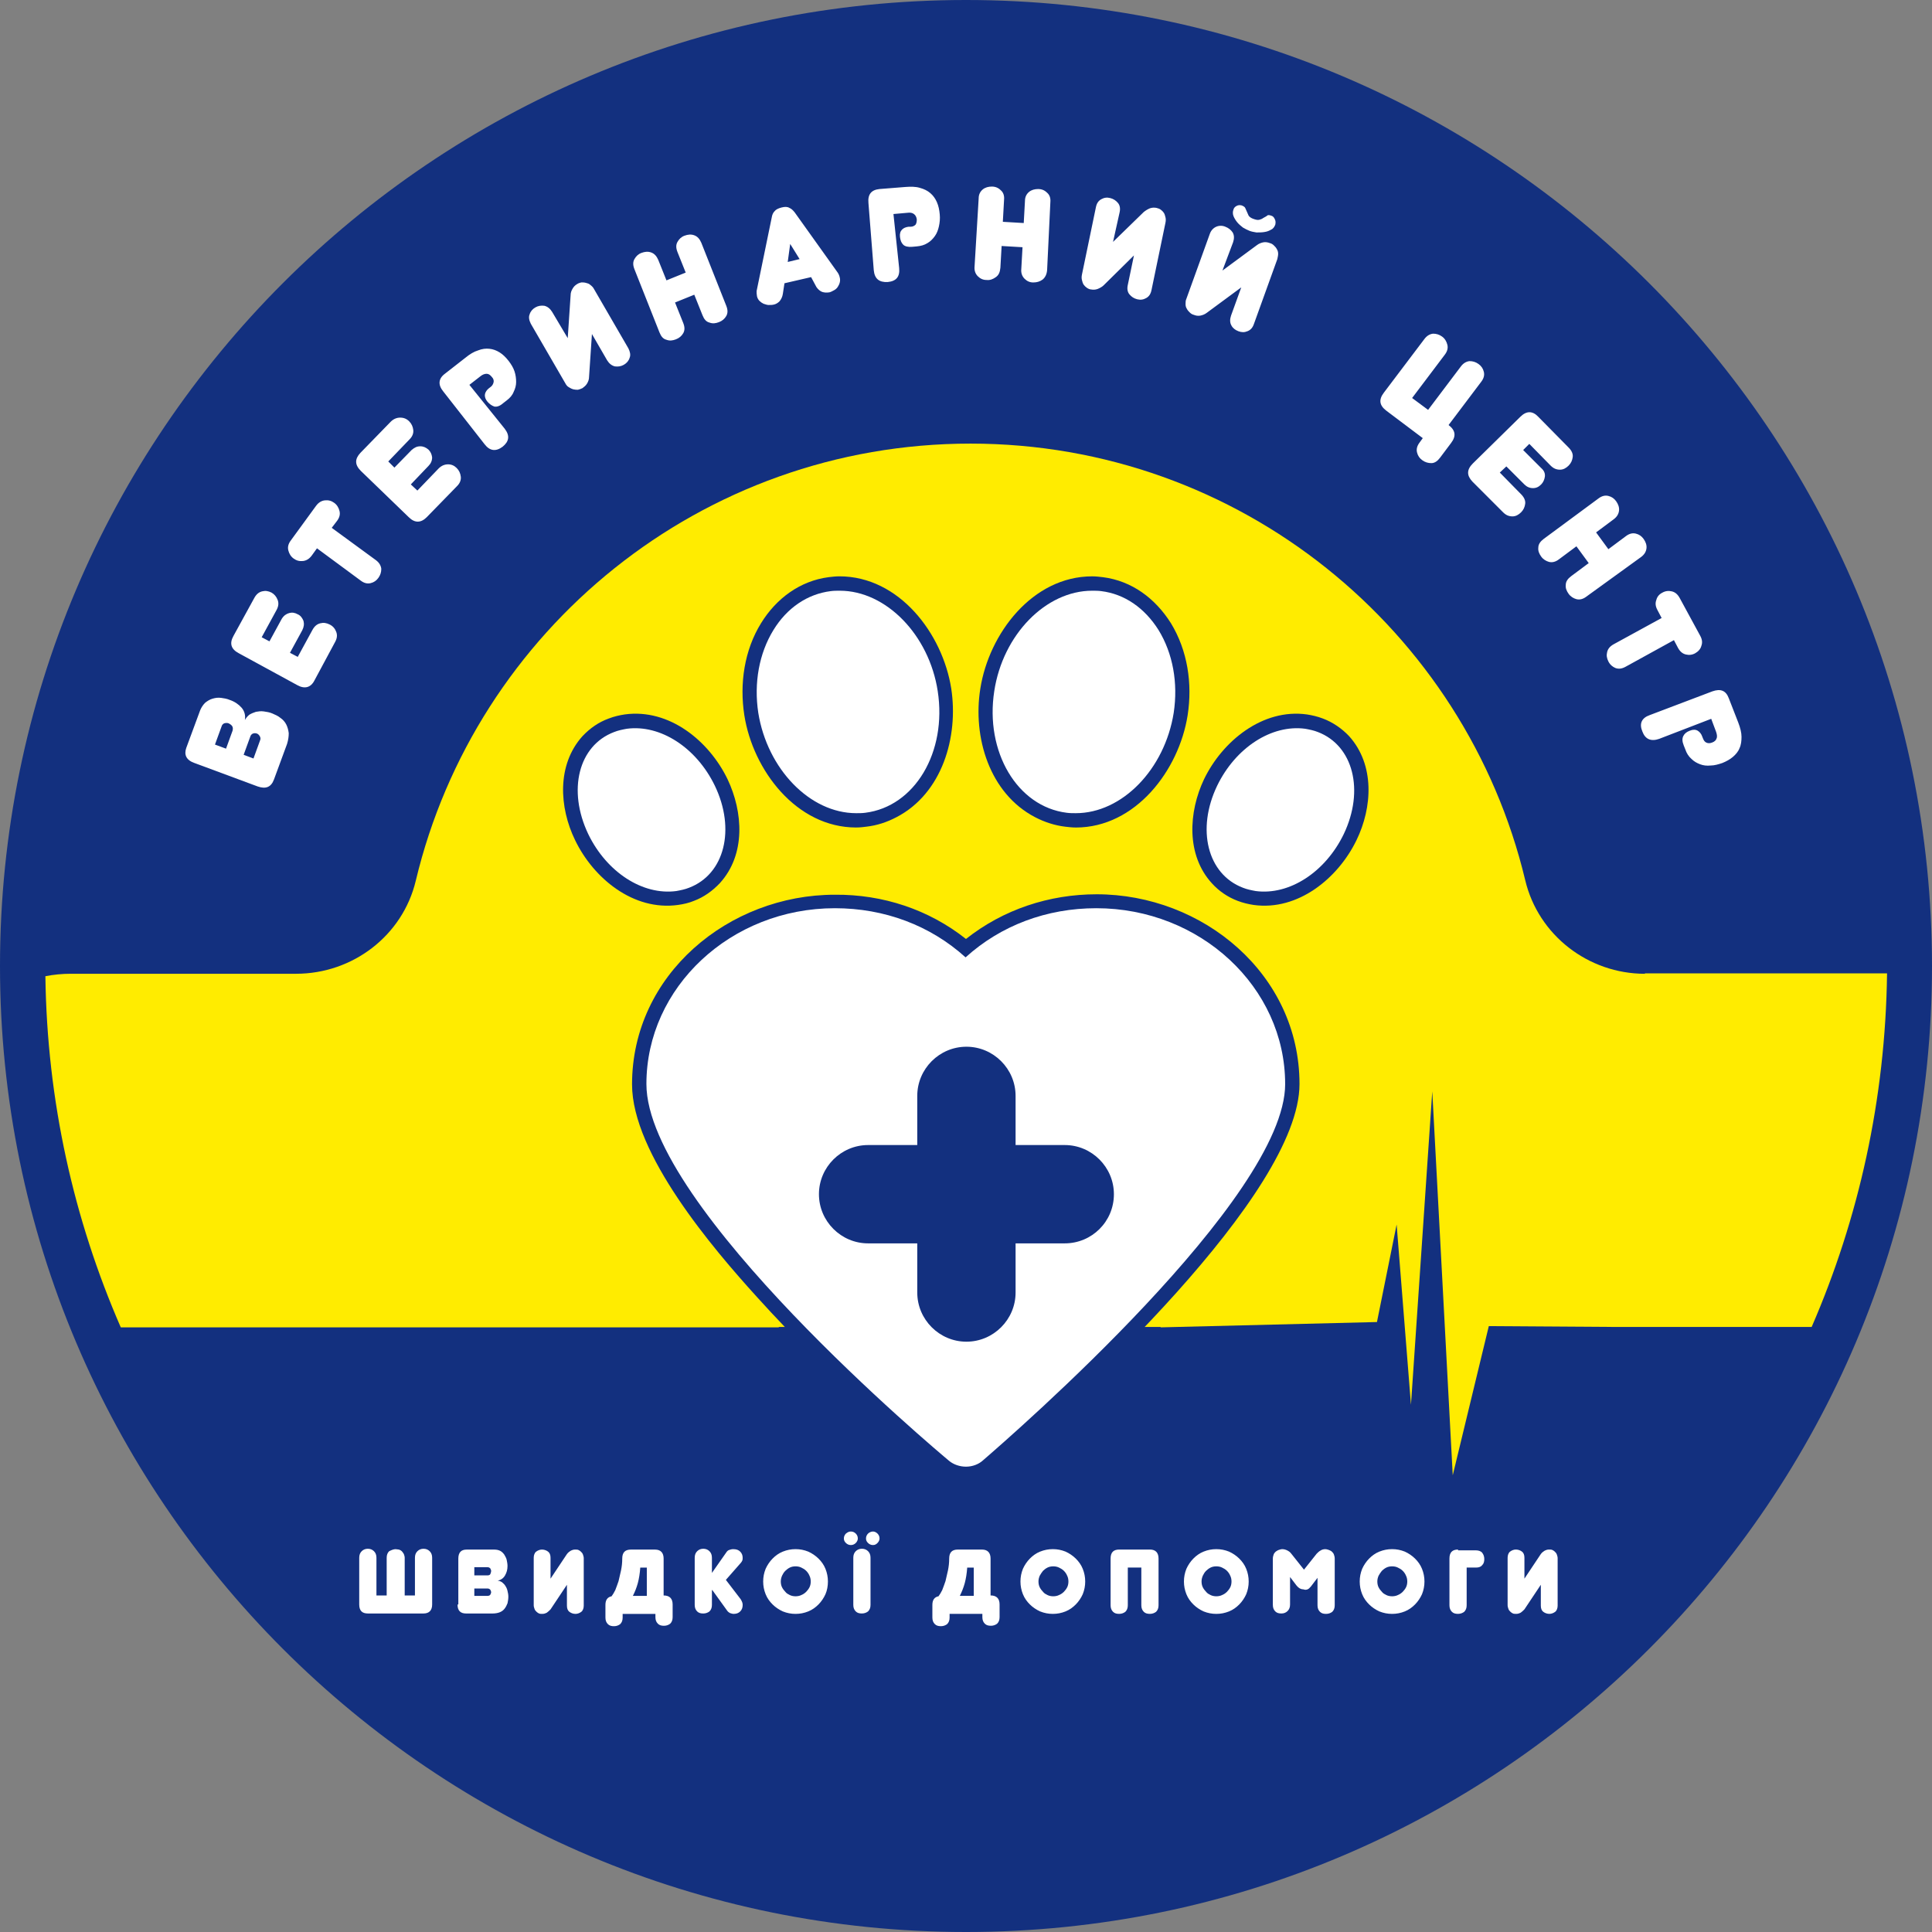 <svg fill="none" viewBox="0 0 110 110" xmlns="http://www.w3.org/2000/svg"><rect x="0" y="0" width="110" height="110" fill="#808080" stroke="none"/><g clip-rule="evenodd" fill-rule="evenodd"><path d="m110 55c0 30.365-24.635 55-55 55s-55-24.635-55-55 24.635-55 55-55 55 24.635 55 55z" fill="#13307f"/><path d="m93.654 55.443c-3.219 0-6.065-2.193-6.812-5.319-3.406-14.253-16.259-24.867-31.585-24.867s-28.18 10.614-31.585 24.89c-.747 3.126-3.592 5.295-6.812 5.295h-12.83c-.49 0-.98.047-1.446.14.093 7.092 1.61 13.833 4.292 19.992h37.464s0 0 0-.023h21.741v.023l12.317-.303 1.12-5.552.816 10.264 1.213-17.846 1.166 21.858 2.053-8.491 7.185.047h11.197c2.683-6.182 4.199-12.97 4.292-20.108v-.023h-13.786z" fill="#ffec00"/><path d="m74.409 40.677c.303.047.607.117.91.233.56.21 1.073.56 1.493 1.003 1.47 1.633 1.33 4.059.42 5.925-1.05 2.17-3.336 4.036-5.855 3.686-.303-.047-.607-.117-.91-.233-.56-.21-1.073-.56-1.47-1.003-1.47-1.61-1.33-4.059-.443-5.925 1.05-2.169 3.336-4.036 5.855-3.686zm-13.157 6.438c-.21 0-.397-.023-.607-.047-.583-.07-1.166-.257-1.703-.536-2.613-1.353-3.569-4.572-3.126-7.325.49-3.126 2.963-6.392 6.368-6.392.21 0 .397.023.607.047 1.656.21 2.986 1.213 3.872 2.613.956 1.563 1.236 3.453.956 5.249-.49 3.126-2.963 6.392-6.368 6.392zm-25.684-6.438c2.543-.35 4.806 1.516 5.855 3.686.886 1.866 1.05 4.292-.443 5.925-.42.443-.91.793-1.47 1.003-.28.117-.583.187-.91.233-2.543.35-4.806-1.516-5.855-3.686-.91-1.866-1.05-4.292.42-5.925.42-.443.91-.793 1.493-1.003.303-.117.607-.187.91-.233zm13.18 6.438c-3.406 0-5.879-3.266-6.369-6.392-.28-1.796 0-3.709.957-5.249.863-1.4 2.216-2.403 3.849-2.613.21-.023.397-.047.607-.047 3.406 0 5.879 3.266 6.368 6.392.42 2.753-.513 5.972-3.126 7.325-.537.28-1.096.467-1.703.536-.163.023-.373.047-.583.047zm6.252 6.345c2.123-1.68 4.736-2.543 7.441-2.543 6.042 0 11.547 4.549 11.547 10.801 0 6.252-12.807 18.032-17.496 22.045-.397.373-.956.56-1.493.56-.536 0-1.05-.187-1.47-.513-1.236-1.026-2.426-2.099-3.616-3.172-2.356-2.17-4.665-4.409-6.812-6.788-2.519-2.776-7.115-8.165-7.115-12.107 0-6.252 5.505-10.801 11.547-10.801 2.729-.023 5.342.84 7.465 2.519z" fill="#13307f"/></g><path d="m33.492 47.489c-1.19-2.496-.56-5.039 1.47-5.809.233-.093.467-.14.723-.187 1.913-.257 3.966 1.073 5.015 3.243 1.19 2.473.56 5.039-1.47 5.809-.233.093-.467.14-.723.187-1.913.257-3.966-1.073-5.015-3.243zm15.256-1.19c.163 0 .35 0 .513-.023 2.823-.35 4.666-3.453 4.129-6.928-.49-3.196-2.939-5.715-5.575-5.715-.163 0-.35 0-.513.023-1.33.163-2.496.956-3.266 2.216-.817 1.33-1.12 3.009-.863 4.712.513 3.196 2.939 5.715 5.575 5.715zm11.99-.023c.163.023.35.023.513.023 2.636 0 5.062-2.496 5.575-5.715.257-1.703-.047-3.382-.863-4.712-.793-1.26-1.936-2.053-3.266-2.216-.163-.023-.35-.023-.513-.023-2.636 0-5.085 2.496-5.575 5.715-.536 3.453 1.306 6.578 4.129 6.928zm14.3-4.596c-.233-.093-.467-.14-.723-.187-1.913-.257-3.966 1.073-5.015 3.243-1.19 2.473-.56 5.039 1.47 5.809.233.093.467.14.723.187 1.913.257 3.966-1.073 5.015-3.243 1.19-2.496.537-5.039-1.47-5.809zm-1.866 20.038c0 6.485-15.466 19.922-17.216 21.438-.233.21-.583.35-.957.35-.35 0-.7-.117-.956-.327-.7-.583-17.239-14.463-17.239-21.461 0-5.505 4.806-10.008 10.731-10.008 2.823 0 5.435.98 7.441 2.799 2.006-1.819 4.619-2.799 7.441-2.799 5.925 0 10.754 4.502 10.754 10.008zm-9.751 6.275c0-1.54-1.26-2.799-2.799-2.799h-2.799v-2.799c0-1.54-1.26-2.799-2.799-2.799-1.54 0-2.799 1.26-2.799 2.799v2.799h-2.799c-1.54 0-2.799 1.26-2.799 2.799 0 1.54 1.26 2.799 2.799 2.799h2.799v2.799c0 1.54 1.26 2.799 2.799 2.799 1.54 0 2.799-1.26 2.799-2.799v-2.799h2.799c1.54 0 2.799-1.236 2.799-2.799z" fill="#fff"/><path clip-rule="evenodd" d="m22.528 88.204c.07 0 .14.023.187.023.07.023.117.047.163.093.047.047.07.093.117.163.023.07.047.14.047.21v2.146h.583v-2.146c0-.163.047-.28.14-.373s.21-.14.35-.14c.14 0 .257.047.35.14.093.093.14.21.14.373v2.659c0 .327-.163.513-.49.513h-3.172c-.327 0-.49-.163-.49-.513v-2.659c0-.163.047-.28.14-.373s.21-.14.35-.14.257.047.35.14.14.21.14.373v2.146h.583v-2.146c0-.163.047-.28.14-.373.14-.07.257-.117.373-.117zm3.522 3.149c0 .35.163.513.49.513h1.493c.163 0 .303-.023.42-.07.117-.047.21-.117.28-.21s.117-.187.163-.303c.023-.117.047-.233.047-.373 0-.117-.023-.233-.047-.327-.023-.117-.07-.21-.117-.28-.047-.093-.117-.14-.187-.21-.07-.047-.163-.093-.257-.093.187-.047.327-.14.42-.303s.14-.327.14-.537c0-.117-.023-.233-.047-.35-.023-.117-.093-.21-.14-.303-.07-.093-.14-.163-.233-.21-.093-.047-.21-.07-.327-.07h-1.586c-.303 0-.467.163-.467.513v2.613zm1.703-2.123c.07 0 .117.023.163.07.023.047.047.093.047.14 0 .07-.023.117-.047.187-.023.047-.093.07-.163.07h-.747v-.467zm0 1.213c.07 0 .117.023.163.07.023.047.047.093.047.14 0 .047-.023.093-.047.14-.023.047-.093.07-.163.07h-.747v-.42zm3.592-1.75c0-.163-.047-.28-.14-.35s-.21-.117-.35-.117c-.117 0-.233.047-.327.117s-.14.21-.14.35v2.706c0 .07.023.14.047.21.023.07.07.117.117.163.047.047.093.07.14.093.047.023.117.023.187.023.093 0 .163-.023.257-.07.07-.047.14-.117.21-.187l.933-1.4v1.19c0 .163.047.28.14.35.093.07.21.117.35.117.117 0 .233-.047.327-.117.093-.07.14-.21.14-.35v-2.706c0-.07-.023-.14-.047-.21-.023-.07-.07-.117-.117-.163-.047-.047-.093-.07-.14-.093-.047-.023-.117-.023-.187-.023-.093 0-.163.023-.257.07-.07.047-.14.093-.21.187l-.933 1.4zm5.972 3.172v.21c0 .163.047.28.14.373s.21.117.35.117.257-.047.35-.117c.093-.093.14-.21.14-.373v-.723c0-.327-.163-.513-.513-.513v-2.099c0-.327-.163-.513-.49-.513h-1.376c-.327 0-.49.163-.49.513 0 .233-.023.443-.07.676-.047.21-.093.42-.14.607-.07.187-.117.35-.187.513-.07.14-.14.257-.21.35-.233.047-.35.21-.35.49v.723c0 .163.047.28.14.373s.21.117.35.117c.14 0 .257-.047.35-.117.093-.093.14-.21.14-.373v-.21h1.866zm-.49-1.003h-.793c.117-.233.21-.467.28-.723s.117-.56.14-.886h.373zm3.732-.327.84 1.166c.047.07.117.117.163.14.07.023.14.047.21.047.163 0 .28-.047.373-.14s.14-.21.14-.373c0-.117-.047-.21-.117-.327l-.84-1.096.84-.956c.047-.047.07-.093.093-.14.023-.047.023-.117.023-.163 0-.14-.047-.257-.14-.35s-.21-.14-.397-.14c-.093 0-.163.023-.233.047-.07.023-.117.07-.163.14l-.817 1.166v-.863c0-.163-.047-.28-.14-.373-.093-.093-.21-.14-.35-.14-.14 0-.257.047-.35.14s-.14.21-.14.373v2.683c0 .163.047.28.14.373s.21.117.35.117c.14 0 .257-.047.35-.117.093-.093.14-.21.14-.373v-.84zm3.033.233c.093.233.233.42.397.583.163.163.373.303.583.397.233.093.467.14.723.14s.49-.047.723-.14.42-.233.583-.397c.163-.163.303-.373.397-.583.093-.21.14-.467.14-.723s-.047-.49-.14-.723c-.093-.233-.233-.42-.397-.583s-.373-.303-.583-.397c-.233-.093-.467-.14-.723-.14s-.49.047-.723.14-.42.233-.583.397-.303.373-.397.583c-.093.233-.14.467-.14.723s.047.49.14.723zm.933-1.05c.047-.093.093-.187.187-.28.07-.07.163-.14.257-.187.093-.047.21-.07.327-.07.117 0 .233.023.327.07.093.047.187.093.28.187.07.07.14.163.187.28.047.093.07.21.07.327s-.023.233-.07.327c-.047.093-.117.187-.187.257-.07.07-.163.14-.28.187-.093.047-.21.07-.327.07-.117 0-.233-.023-.327-.07-.093-.047-.187-.093-.257-.187-.07-.07-.14-.163-.187-.257-.047-.093-.07-.21-.07-.327s.023-.21.07-.327zm3.639-1.866c.07.07.163.117.28.117.117 0 .21-.047.28-.117s.117-.163.117-.257c0-.117-.047-.21-.117-.28s-.163-.117-.28-.117c-.117 0-.187.047-.28.117-.07.07-.117.163-.117.28s.047.187.117.257zm1.4.84c0-.163-.047-.28-.14-.373s-.21-.14-.35-.14-.257.047-.35.14-.14.21-.14.373v2.683c0 .163.047.28.14.373s.21.117.35.117.257-.047.35-.117c.093-.093.14-.21.14-.373zm-.14-.84c.07.07.163.117.28.117.117 0 .187-.047.257-.117.07-.07.117-.163.117-.257 0-.117-.047-.21-.117-.28-.07-.07-.163-.117-.257-.117s-.21.047-.28.117-.117.163-.117.28.047.187.117.257zm6.508 4.012v.21c0 .163.047.28.14.373.093.093.21.117.35.117.14 0 .257-.047.35-.117.093-.093.14-.21.14-.373v-.723c0-.327-.163-.513-.513-.513v-2.099c0-.327-.163-.513-.49-.513h-1.376c-.327 0-.49.163-.49.513 0 .233-.023.443-.07.676-.047.21-.093.42-.14.607-.07.187-.117.35-.187.513-.07.14-.14.257-.21.35-.233.047-.35.21-.35.49v.723c0 .163.047.28.14.373s.21.117.35.117.257-.047.35-.117c.093-.093.14-.21.14-.373v-.21h1.866zm-.49-1.003h-.793c.117-.233.21-.467.28-.723s.117-.56.14-.886h.373zm2.799-.093c.093.233.233.42.397.583.163.163.373.303.583.397.233.093.467.14.723.14s.49-.047.723-.14.42-.233.583-.397c.163-.163.303-.373.397-.583.093-.233.14-.467.14-.723s-.047-.49-.14-.723c-.093-.233-.233-.42-.397-.583s-.373-.303-.583-.397c-.233-.093-.467-.14-.723-.14s-.49.047-.723.14c-.233.093-.42.233-.583.397s-.303.373-.397.583c-.093.233-.14.467-.14.723s.047.49.14.723zm.956-1.05c.047-.093.117-.187.187-.28.07-.07.163-.14.257-.187.093-.047.21-.07.327-.07.117 0 .233.023.327.07.093.047.187.093.28.187.07.07.14.163.187.28.047.093.07.21.07.327s-.023.233-.07.327c-.047.093-.117.187-.187.257s-.163.14-.28.187c-.093.047-.21.07-.327.07-.117 0-.233-.023-.327-.07-.093-.047-.187-.093-.257-.187-.07-.07-.14-.163-.187-.257-.047-.093-.07-.21-.07-.327s.023-.21.07-.327zm4.526-1.493c-.327 0-.49.163-.49.513v2.659c0 .163.047.28.14.373s.21.117.35.117c.14 0 .257-.047.35-.117.093-.093.14-.21.14-.373v-2.146h.77v2.146c0 .163.047.28.14.373s.21.117.35.117c.14 0 .257-.047.35-.117.093-.093.14-.21.14-.373v-2.659c0-.327-.163-.513-.49-.513zm3.826 2.543c.093.233.233.42.397.583.163.163.373.303.583.397.233.093.467.14.723.14s.49-.047.723-.14c.233-.093.42-.233.583-.397.163-.163.303-.373.397-.583.093-.233.14-.467.14-.723s-.047-.49-.14-.723c-.093-.233-.233-.42-.397-.583s-.373-.303-.583-.397c-.233-.093-.467-.14-.723-.14s-.49.047-.723.14c-.233.093-.42.233-.583.397s-.303.373-.397.583c-.093.233-.14.467-.14.723s.047.49.14.723zm.933-1.05c.047-.093.093-.187.187-.28.07-.07.163-.14.257-.187.093-.047.21-.07.327-.07.117 0 .233.023.327.07.093.047.187.093.28.187.07.07.14.163.187.28.047.093.07.21.07.327s-.023.233-.07.327c-.047.093-.117.187-.187.257s-.163.14-.28.187c-.093.047-.21.07-.327.07-.117 0-.233-.023-.327-.07-.093-.047-.187-.093-.257-.187-.07-.07-.14-.163-.187-.257s-.07-.21-.07-.327.023-.21.07-.327zm5.972.77c.07-.023.117-.093.187-.163l.373-.49v1.563c0 .163.047.28.14.373s.21.117.35.117.257-.047.35-.117c.093-.093.14-.21.14-.373v-2.659c0-.093-.023-.163-.047-.233s-.07-.117-.117-.163c-.047-.047-.117-.07-.163-.093-.07-.023-.14-.047-.21-.047-.093 0-.187.023-.257.07-.093.047-.163.117-.233.187l-.723.91-.723-.91c-.07-.093-.14-.14-.233-.187s-.187-.07-.28-.07c-.07 0-.14.023-.21.047-.07.023-.117.07-.163.093-.047.047-.093.093-.117.163-.023.07-.047.14-.047.233v2.636c0 .163.047.28.14.373s.21.117.35.117.257-.047.35-.14.14-.21.14-.373v-1.563l.373.49c.117.14.233.21.373.21.14.047.187.023.257 0zm3.103.28c.093.233.233.42.397.583.163.163.373.303.583.397.233.093.467.14.723.14s.49-.047.723-.14.42-.233.583-.397c.163-.163.303-.373.397-.583.093-.233.14-.467.14-.723s-.047-.49-.14-.723c-.093-.233-.233-.42-.397-.583s-.373-.303-.583-.397c-.233-.093-.467-.14-.723-.14s-.49.047-.723.14-.42.233-.583.397-.303.373-.397.583c-.093.233-.14.467-.14.723s.047.49.14.723zm.933-1.05c.047-.093.117-.187.187-.28.07-.07.163-.14.257-.187.093-.047.21-.07.327-.07.117 0 .233.023.327.07.093.047.187.093.28.187.07.07.14.163.187.28.047.093.07.21.07.327s-.023.233-.07.327c-.047.093-.117.187-.187.257-.07.07-.163.14-.28.187-.093.047-.21.07-.327.07-.117 0-.233-.023-.327-.07-.093-.047-.187-.093-.257-.187-.07-.07-.14-.163-.187-.257-.047-.093-.07-.21-.07-.327s.023-.21.07-.327zm4.526-1.493c-.327 0-.49.163-.49.513v2.659c0 .163.047.28.14.373.093.093.21.117.35.117.14 0 .257-.047.35-.117.093-.093.14-.21.14-.373v-2.146h.537c.163 0 .28-.047.35-.14.093-.093.117-.21.117-.35s-.047-.257-.117-.35-.21-.14-.35-.14h-1.026zm3.779.467c0-.163-.047-.28-.14-.35-.093-.07-.21-.117-.35-.117-.117 0-.233.047-.327.117-.093.07-.14.21-.14.35v2.706c0 .07.023.14.047.21.023.07.07.117.117.163.047.047.093.07.14.093.047.023.117.023.187.023.093 0 .163-.023.257-.07.07-.047.14-.117.21-.187l.933-1.4v1.19c0 .163.047.28.14.35.093.07.21.117.35.117.117 0 .233-.047.327-.117.093-.07.14-.21.14-.35v-2.706c0-.07-.023-.14-.047-.21s-.07-.117-.117-.163c-.047-.047-.093-.07-.14-.093-.047-.023-.117-.023-.187-.023-.093 0-.163.023-.257.07-.07.047-.14.093-.21.187l-.933 1.4zm-75.721-45.249c-.467-.163-.607-.467-.467-.863l.793-2.146c.07-.163.163-.303.28-.42.117-.093.257-.187.42-.233.163-.047.303-.07.49-.047.163.023.327.047.49.117.28.093.513.257.676.443.163.187.233.443.187.7.07-.117.14-.21.257-.303.117-.07.233-.117.373-.163.14-.023.28-.047.443-.023s.327.047.49.117.327.14.467.257c.14.093.257.233.327.373.07.14.117.303.14.49 0 .187-.023.373-.093.607l-.747 2.03c-.163.443-.467.56-.933.397zm1.166-1.05.63.233.373-1.026c.023-.093.023-.187-.023-.257-.047-.07-.117-.117-.21-.163-.07-.023-.14-.023-.233 0-.07.023-.14.093-.163.187zm1.633.583.56.21.373-1.026c.047-.093.023-.187-.023-.257-.047-.07-.093-.117-.163-.14-.07-.023-.14-.023-.21 0-.07.023-.14.093-.163.187zm5.202-6.415c.117-.21.14-.397.07-.583-.07-.187-.187-.327-.373-.42-.187-.093-.35-.117-.536-.07-.187.047-.327.163-.443.373l-.84 1.54-.443-.233.7-1.283c.093-.187.117-.35.07-.536-.07-.163-.163-.303-.327-.373-.163-.093-.327-.117-.49-.07-.163.047-.303.14-.42.327l-.7 1.283-.443-.233.84-1.54c.117-.21.14-.397.07-.583s-.187-.327-.35-.42c-.187-.093-.35-.117-.536-.07-.187.047-.327.163-.443.373l-1.19 2.169c-.233.42-.14.747.303.98l3.336 1.819c.42.233.77.14.98-.28zm-.187-6.508.303-.397c.14-.187.187-.373.14-.56-.047-.187-.14-.35-.303-.467-.163-.117-.327-.163-.536-.14-.187.023-.35.117-.49.303l-1.446 1.983c-.14.187-.187.373-.14.56.047.187.14.35.303.467.163.117.327.163.536.14.187-.023.35-.117.49-.303l.303-.42 2.496 1.843c.187.14.373.187.56.14.187-.047.327-.14.443-.303s.163-.327.163-.513c-.023-.187-.117-.35-.303-.49zm7.138-2.379c.163-.163.233-.35.21-.536-.023-.187-.093-.35-.233-.49-.14-.14-.303-.21-.49-.21s-.373.07-.536.233l-1.213 1.26-.373-.35 1.003-1.05c.14-.14.21-.303.21-.49-.023-.187-.093-.327-.21-.443-.14-.117-.28-.187-.467-.187s-.327.07-.49.21l-.98 1.003-.35-.35 1.213-1.26c.163-.163.233-.35.21-.536-.023-.187-.093-.35-.233-.49-.14-.14-.303-.21-.513-.21-.187 0-.373.07-.537.233l-1.726 1.773c-.327.35-.327.676.023 1.026l2.729 2.636c.35.35.7.327 1.026 0zm.7-5.762.63-.49c.117-.093.233-.14.35-.14.117 0 .21.07.303.187.093.093.117.21.093.303-.023.093-.07.187-.163.257l-.093.07c-.117.093-.21.21-.233.35-.023.14.023.28.14.42.117.14.257.233.397.28.14.023.303-.023.49-.187l.21-.163c.187-.14.327-.303.397-.49.093-.187.14-.373.14-.56 0-.187-.023-.397-.093-.607-.07-.21-.187-.397-.327-.583-.163-.21-.327-.373-.513-.49-.187-.117-.373-.187-.583-.21-.21-.023-.42 0-.653.093-.233.07-.467.21-.723.42l-1.166.91c-.373.28-.397.63-.093 1.003l2.356 3.009c.303.397.653.42 1.026.14.373-.303.42-.63.117-1.026zm4.712-4.152c-.117-.187-.257-.303-.443-.35-.187-.023-.35 0-.513.093-.163.093-.28.233-.327.397-.07.163-.023.35.07.536l1.96 3.382c.047.093.117.187.21.233.07.047.163.093.257.117.093.023.163.023.257.023.093-.023.163-.047.257-.093.093-.07.187-.14.257-.257.07-.117.117-.233.117-.397l.163-2.426.863 1.493c.117.187.257.303.443.35.187.023.35 0 .513-.093s.28-.233.327-.397c.07-.163.023-.35-.07-.536l-1.96-3.382c-.047-.093-.117-.163-.21-.233-.07-.07-.163-.093-.257-.117s-.163-.023-.257-.023c-.093.023-.163.047-.233.093-.117.07-.187.14-.257.257-.07.117-.117.233-.117.397l-.163 2.426zm8.491-3.942c-.093-.21-.21-.35-.397-.42s-.373-.047-.56.023-.303.187-.397.35-.093.35 0 .583l.467 1.166-1.096.443-.467-1.166c-.093-.21-.21-.35-.397-.42-.187-.07-.373-.047-.56.023s-.303.187-.397.35-.093.35 0 .583l1.423 3.592c.093.233.21.373.397.42.187.07.35.047.536-.023s.327-.187.42-.35.093-.35 0-.583l-.467-1.166 1.096-.443.467 1.166c.093.233.21.373.397.42.187.07.35.047.537-.023s.327-.187.42-.35.093-.35 0-.583zm6.252 1.96-1.516.35-.093.607c-.023.163-.093.303-.187.42-.093.093-.21.163-.327.187-.093.023-.187.023-.303.023-.093 0-.187-.047-.28-.07-.093-.047-.163-.093-.233-.163s-.117-.163-.14-.257c-.023-.117-.023-.21-.023-.303l.863-4.199c.023-.14.07-.257.163-.35.07-.093.21-.163.397-.21.187-.047.327-.047.443.023.117.047.21.14.303.257l2.449 3.429c.047.07.093.163.117.28.023.093.023.187 0 .28-.023.093-.07.187-.117.257-.047.07-.117.14-.21.187-.093.047-.163.093-.257.117-.14.023-.28.023-.42-.023-.117-.047-.233-.14-.327-.28zm-1.33-.863.676-.163-.536-.863zm6.019-2.729.793-.07c.163-.023.28 0 .373.07.093.07.14.163.163.303 0 .14-.023.233-.07.303-.07.07-.163.117-.28.117h-.117c-.163.023-.28.07-.373.163s-.14.233-.117.42c.023.187.07.327.187.443.093.093.28.14.513.117l.257-.023c.233-.023.42-.07.607-.187.163-.093.303-.233.42-.397.117-.163.187-.35.233-.56.047-.21.07-.443.047-.676-.023-.257-.07-.49-.163-.7-.093-.21-.21-.373-.373-.513-.163-.14-.35-.233-.607-.303-.233-.07-.513-.07-.817-.047l-1.47.117c-.467.047-.676.303-.63.793l.303 3.826c.047.49.303.7.793.676.49-.047.7-.303.653-.793zm8.934-.676c.023-.233-.047-.42-.187-.537-.14-.14-.303-.21-.513-.21-.187 0-.373.047-.513.163-.14.117-.233.28-.233.513l-.07 1.26-1.19-.07.07-1.26c.023-.233-.047-.42-.187-.536-.14-.14-.303-.21-.513-.21-.187 0-.373.047-.513.163-.14.117-.233.28-.233.513l-.233 3.872c-.023.233.047.42.187.56.14.14.303.21.49.21.21.023.373-.047.536-.163s.233-.28.257-.536l.07-1.236 1.19.07-.07 1.236c-.023.233.047.42.187.56.14.14.303.21.49.21.21 0 .373-.047.536-.163.14-.117.233-.28.257-.537zm3.942.583c.047-.21.023-.397-.093-.537-.117-.14-.257-.233-.443-.28-.187-.047-.35-.023-.513.07s-.257.233-.303.467l-.793 3.826c-.023.117-.023.21 0 .303s.047.187.093.257c.047.07.117.14.187.187.07.047.163.093.233.093.117.023.233.023.373-.023.117-.047.257-.117.35-.21l1.726-1.703-.35 1.68c-.047.21-.023.397.093.537.117.14.257.233.443.28.187.047.35.023.513-.07s.257-.233.303-.467l.793-3.826c.023-.117.023-.21 0-.303s-.047-.187-.093-.257c-.047-.07-.117-.14-.187-.187-.07-.047-.14-.07-.233-.093-.117-.023-.233-.023-.373.023-.117.047-.233.117-.35.21l-1.75 1.703zm5.855 3.312 1.96-1.446c.117-.093.257-.14.373-.163.117-.023.257 0 .373.047.093.023.163.07.233.14s.117.117.163.21c.047.07.07.163.07.257s-.023.187-.047.303l-1.33 3.686c-.07.21-.187.35-.373.42-.163.07-.327.07-.513 0-.187-.07-.327-.187-.397-.327-.093-.163-.093-.35-.023-.56l.583-1.61-1.96 1.446c-.117.093-.257.14-.373.163-.14.023-.257 0-.373-.047-.093-.023-.163-.07-.233-.14s-.117-.117-.163-.21c-.047-.07-.07-.163-.07-.257s0-.21.047-.303l1.33-3.686c.07-.21.21-.35.373-.42s.35-.07.513 0c.187.07.327.187.42.327.093.163.093.35.023.56zm2.776-3.126c.093.023.163.093.21.21.047.093.047.187.023.303-.047.117-.117.233-.233.28-.117.07-.233.117-.397.14-.14.023-.303.023-.443.023-.14-.023-.28-.047-.397-.093-.117-.047-.257-.117-.373-.187-.117-.093-.233-.187-.327-.303s-.163-.233-.21-.35c-.047-.117-.047-.257 0-.373.023-.093.093-.163.187-.21.093-.047.187-.047.28-.023.117.047.187.093.21.163.023.07.07.14.093.21s.07.14.093.21c.047.07.14.14.28.187.14.047.233.07.327.047.07-.023.163-.047.21-.093.07-.047.14-.07.21-.117.047-.07.14-.07.257-.023zm8.631 12.667-.187.257c-.14.187-.187.373-.14.56.047.187.14.327.303.443s.327.163.513.163.35-.117.49-.303l.63-.84c.303-.397.257-.723-.14-1.026l1.866-2.473c.14-.187.187-.373.14-.56-.047-.187-.14-.327-.303-.443-.163-.117-.327-.163-.513-.163-.187.023-.35.117-.49.303l-1.866 2.473-.91-.676 1.866-2.473c.14-.187.187-.373.14-.56-.047-.187-.14-.35-.303-.467s-.327-.163-.513-.163c-.187.023-.35.117-.49.303l-2.309 3.056c-.303.397-.257.723.14 1.026zm4.572 4.222c.163.163.327.233.536.233.187 0 .35-.093.49-.233s.21-.303.233-.49c.023-.187-.07-.373-.233-.536l-1.213-1.236.373-.35 1.026 1.026c.14.14.303.21.49.21s.327-.07.467-.21c.117-.117.187-.28.21-.443.023-.187-.047-.35-.21-.49l-1.026-1.026.35-.35 1.213 1.236c.163.163.327.233.536.233.187 0 .35-.093.49-.233.14-.14.21-.303.233-.49.023-.187-.07-.373-.233-.536l-1.726-1.75c-.327-.35-.676-.35-1.026 0l-2.706 2.659c-.35.35-.35.676-.023 1.026zm7.861 2.543c.187-.14.28-.303.303-.49.023-.187-.047-.373-.163-.536-.117-.163-.257-.257-.443-.303-.187-.047-.373 0-.56.14l-1.003.747-.7-.956 1.003-.747c.187-.14.28-.303.303-.49s-.047-.373-.163-.536-.257-.257-.443-.303c-.187-.047-.373 0-.56.14l-3.126 2.309c-.187.14-.303.303-.303.49-.023.187.047.35.163.513.117.163.28.257.443.303.187.047.373 0 .56-.14l1.003-.747.7.956-1.003.747c-.187.14-.303.303-.303.49-.023.187.047.35.163.513s.28.257.443.303c.187.047.373 0 .56-.14zm1.866 4.736.233.443c.117.21.257.327.443.373.187.047.373.023.536-.07s.303-.233.35-.42c.07-.187.047-.373-.07-.583l-1.166-2.146c-.117-.21-.257-.327-.443-.373-.187-.047-.373-.023-.536.07-.187.093-.303.233-.35.42-.07.187-.047.373.07.583l.233.443-2.729 1.493c-.21.117-.327.257-.373.443-.047.187-.023.35.07.536s.233.303.397.373c.187.07.373.047.583-.07zm2.123 4.479.28.747c.047.14.07.28.023.373-.023.093-.117.187-.257.233-.117.047-.233.047-.327 0-.093-.047-.14-.117-.187-.233l-.047-.117c-.047-.14-.14-.257-.257-.327-.117-.07-.28-.07-.443 0-.187.07-.303.163-.373.303-.07.14-.07.303.023.537l.093.233c.07.21.187.397.35.537.14.14.303.233.49.303.187.07.373.093.607.07.21 0 .443-.07.653-.14.233-.093.443-.21.607-.35.163-.14.303-.303.373-.49.093-.187.117-.42.117-.653s-.07-.513-.187-.817l-.536-1.376c-.163-.443-.467-.56-.933-.397l-3.569 1.353c-.467.163-.607.49-.42.933.163.443.49.583.956.42z" fill="#fff" fill-rule="evenodd"/></svg>